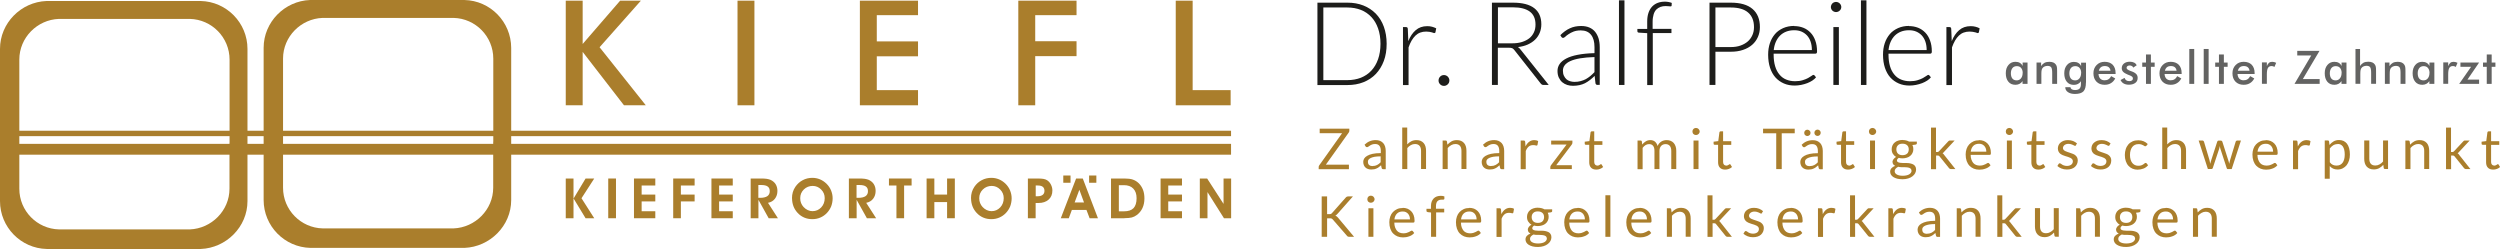 <?xml version="1.0" encoding="UTF-8"?><svg id="Ebene_1" xmlns="http://www.w3.org/2000/svg" viewBox="0 0 300.13 29.89"><path d="m165.73,5.25c0-.69-.1-1.3-.29-1.84-.19-.54-.46-1-.81-1.37s-.76-.66-1.25-.85-1.03-.29-1.63-.29h-2.88v8.72h2.88c.6,0,1.14-.1,1.63-.29.49-.2.91-.48,1.25-.85.35-.37.62-.83.81-1.37.19-.54.29-1.16.29-1.85m.74,0c0,.76-.11,1.45-.34,2.06s-.55,1.13-.96,1.56c-.41.43-.91.76-1.49.99s-1.22.34-1.92.34h-3.6V.32h3.6c.7,0,1.34.11,1.92.34s1.07.56,1.49.98c.41.43.74.95.96,1.56s.34,1.29.34,2.05" fill="#1d1d1b" stroke-width="0"/><path d="m168.43,10.2V3.25h.35c.08,0,.14.02.17.05s.05.09.06.17l.06,1.47c.22-.56.52-1,.89-1.32.37-.32.83-.48,1.38-.48.21,0,.4.02.58.07s.34.11.5.19l-.09.46c-.01.07-.06.11-.14.11-.03,0-.07,0-.12-.03-.05-.02-.12-.04-.19-.06-.08-.02-.17-.04-.28-.06s-.24-.03-.38-.03c-.53,0-.96.16-1.3.49s-.61.8-.82,1.41v4.52h-.66Z" fill="#1d1d1b" stroke-width="0"/><path d="m172.7,9.66c0-.09.02-.17.05-.25s.08-.15.14-.21c.06-.06.13-.11.2-.14.08-.03.16-.05.26-.05s.17.02.25.05c.08.04.15.08.21.14.06.06.1.13.14.21s.05.16.05.25c0,.09-.02.18-.05.26-.04.08-.08.14-.14.2-.06.06-.13.1-.21.14s-.16.05-.25.05c-.18,0-.33-.06-.46-.19s-.19-.28-.19-.46" fill="#1d1d1b" stroke-width="0"/><path d="m179.82,5.2h1.72c.44,0,.83-.05,1.18-.16.35-.11.64-.26.88-.45s.42-.43.55-.71c.13-.27.19-.58.19-.93,0-.7-.23-1.22-.69-1.56-.46-.34-1.13-.51-2.01-.51h-1.81v4.32Zm0,.53v4.47h-.71V.32h2.52c1.14,0,1.99.22,2.56.66s.85,1.09.85,1.94c0,.38-.07.72-.2,1.03-.13.31-.32.59-.56.82s-.54.43-.88.58c-.34.15-.73.25-1.17.3.11.07.21.16.3.28l3.4,4.27h-.62c-.07,0-.14-.01-.19-.04s-.11-.07-.16-.14l-3.16-4.01c-.08-.1-.16-.18-.25-.22-.09-.04-.23-.06-.42-.06h-1.29Z" fill="#1d1d1b" stroke-width="0"/><path d="m189.01,9.83c.27,0,.52-.03.74-.09.23-.06.44-.14.63-.24.19-.11.37-.23.54-.37.17-.14.33-.3.5-.47v-1.81c-.66.02-1.23.07-1.71.15-.48.08-.87.19-1.18.33s-.54.31-.68.5c-.15.19-.22.41-.22.66,0,.23.04.43.12.6.08.17.18.31.3.42s.27.19.44.24c.17.05.34.08.52.08m2.79.37c-.14,0-.23-.07-.26-.2l-.1-.89c-.19.19-.38.35-.57.5-.19.15-.39.27-.59.38-.2.1-.43.18-.66.23-.24.05-.5.08-.78.08-.24,0-.47-.03-.69-.1-.22-.07-.42-.18-.59-.32-.17-.14-.31-.33-.42-.56-.11-.23-.16-.5-.16-.81,0-.29.08-.57.25-.82.17-.25.43-.47.79-.66.36-.19.81-.34,1.38-.45.56-.11,1.23-.18,2.02-.2v-.73c0-.64-.14-1.14-.42-1.48-.28-.35-.69-.52-1.23-.52-.34,0-.62.05-.86.14-.24.09-.43.2-.6.31s-.3.21-.4.31c-.1.09-.19.14-.26.14-.09,0-.16-.04-.21-.13l-.12-.2c.36-.36.74-.64,1.14-.82.4-.19.85-.28,1.36-.28.37,0,.7.06.98.18.28.12.51.29.69.51.18.22.32.49.42.8.09.31.14.66.14,1.05v4.53h-.27Z" fill="#1d1d1b" stroke-width="0"/><rect x="194.36" y=".04" width=".66" height="10.16" fill="#1d1d1b" stroke-width="0"/><path d="m197.75,10.2V3.98l-.98-.06c-.13,0-.2-.07-.2-.18v-.27h1.18v-.88c0-.4.05-.74.15-1.04.1-.3.25-.55.43-.75.19-.2.41-.35.67-.45.26-.1.55-.15.87-.15.14,0,.29.01.44.04.15.03.28.06.39.11l-.02.32c0,.07-.05.1-.13.1-.06,0-.13,0-.23-.02-.09-.01-.21-.02-.35-.02-.23,0-.44.03-.63.1s-.36.18-.5.32c-.14.15-.25.34-.32.58s-.12.53-.12.88v.86h2.26v.5h-2.24v6.24h-.66Z" fill="#1d1d1b" stroke-width="0"/><path d="m205.94,5.65h1.84c.44,0,.83-.06,1.17-.18.34-.12.64-.29.88-.5.24-.21.42-.47.55-.76.13-.29.19-.61.19-.95,0-.76-.23-1.34-.7-1.75-.47-.41-1.17-.61-2.09-.61h-1.84v4.76Zm0,.57v3.98h-.71V.32h2.55c1.16,0,2.03.25,2.62.76s.88,1.23.88,2.17c0,.43-.08.83-.24,1.19-.16.36-.39.68-.69.94-.3.26-.67.47-1.1.61-.43.15-.92.22-1.47.22h-1.84Z" fill="#1d1d1b" stroke-width="0"/><path d="m215.39,3.63c-.36,0-.68.06-.96.17-.28.11-.53.27-.74.48-.21.21-.37.46-.5.75-.13.29-.21.62-.25.98h4.58c0-.37-.05-.71-.15-1-.1-.3-.25-.55-.43-.75-.19-.2-.41-.36-.67-.47-.26-.11-.55-.16-.86-.16m-.01-.5c.39,0,.75.07,1.09.2.33.13.62.33.87.59s.44.58.57.95c.14.38.21.81.21,1.3,0,.1-.01.17-.05.21s-.08.06-.14.06h-5.02v.13c0,.52.06.98.18,1.38.12.4.29.73.52,1,.22.27.49.47.81.6s.67.2,1.06.2c.35,0,.65-.04.91-.12.26-.08.47-.16.65-.26.17-.1.31-.18.42-.26.1-.08.18-.12.22-.12.06,0,.11.02.14.07l.18.22c-.11.14-.26.27-.44.39-.18.12-.39.22-.61.31s-.47.15-.73.21c-.26.05-.52.08-.78.08-.48,0-.91-.08-1.3-.25-.39-.17-.73-.41-1.01-.72s-.5-.71-.65-1.16c-.15-.46-.23-.98-.23-1.58,0-.5.07-.96.21-1.38.14-.42.35-.78.61-1.09s.6-.54.99-.72c.39-.17.83-.26,1.32-.26" fill="#1d1d1b" stroke-width="0"/><path d="m220.76,10.2h-.66V3.25h.66v6.95Zm.29-9.35c0,.08-.02.16-.05.23-.03.07-.08.14-.14.19-.06.06-.12.1-.2.13s-.15.05-.24.05-.16-.02-.24-.05-.14-.08-.2-.13c-.06-.06-.1-.12-.13-.19-.03-.07-.05-.15-.05-.23s.02-.16.05-.24c.03-.08.08-.14.13-.2s.12-.1.2-.13.15-.05.24-.05.16.02.24.05.14.08.2.13.1.12.14.2c.04.08.05.16.05.24" fill="#1d1d1b" stroke-width="0"/><rect x="223.41" y=".04" width=".66" height="10.16" fill="#1d1d1b" stroke-width="0"/><path d="m229.17,3.63c-.36,0-.68.06-.96.17-.28.11-.53.27-.74.48s-.37.46-.5.75c-.13.29-.21.62-.25.98h4.58c0-.37-.05-.71-.15-1-.1-.3-.25-.55-.43-.75-.19-.2-.41-.36-.67-.47-.26-.11-.55-.16-.86-.16m-.01-.5c.39,0,.75.07,1.09.2.33.13.62.33.87.59s.44.58.57.95c.14.38.21.81.21,1.3,0,.1-.01.17-.05.21s-.08.06-.14.06h-5.01v.13c0,.52.06.98.18,1.38.12.4.29.73.52,1,.22.27.49.47.81.6s.67.2,1.06.2c.35,0,.65-.04.91-.12.26-.08.47-.16.65-.26.17-.1.31-.18.42-.26.1-.08.18-.12.22-.12.06,0,.11.02.14.07l.18.22c-.11.14-.26.27-.44.39-.18.12-.39.22-.61.31s-.47.15-.73.21c-.26.05-.52.08-.78.08-.48,0-.91-.08-1.3-.25-.39-.17-.73-.41-1.01-.72s-.5-.71-.65-1.16c-.15-.46-.23-.98-.23-1.58,0-.5.07-.96.21-1.38.14-.42.35-.78.61-1.09s.6-.54.99-.72c.39-.17.83-.26,1.32-.26" fill="#1d1d1b" stroke-width="0"/><path d="m233.67,10.2V3.25h.35c.08,0,.14.02.17.05s.05.09.06.17l.06,1.47c.22-.56.52-1,.89-1.32.37-.32.83-.48,1.38-.48.21,0,.4.02.58.07.18.04.34.11.5.19l-.09.46c-.01.07-.06.11-.14.11-.03,0-.07,0-.12-.03s-.12-.04-.19-.06-.17-.04-.28-.06-.24-.03-.38-.03c-.53,0-.96.16-1.3.49s-.61.8-.82,1.41v4.52h-.66Z" fill="#1d1d1b" stroke-width="0"/><path d="m161.99,15.45v.24c0,.08-.02.15-.07.22l-2.75,3.86h2.77v.54h-3.63v-.26c0-.07.02-.13.06-.19l2.75-3.87h-2.69v-.54h3.55Z" fill="#aa7e2c" stroke-width="0"/><path d="m164.78,19.93c.11,0,.2-.01.29-.03.09-.02.17-.05.25-.09.08-.04.15-.09.22-.14.07-.06.14-.12.21-.19v-.71c-.28,0-.51.02-.71.05-.19.04-.35.08-.47.14-.12.06-.21.12-.27.2s-.08.16-.08.26.02.17.04.24c.03.07.07.12.12.16.05.04.11.07.18.09.07.02.14.03.22.03m1.57.37h-.27c-.06,0-.11,0-.14-.03s-.06-.06-.07-.12l-.07-.32c-.09.08-.18.15-.26.22-.09.07-.18.12-.27.16-.1.05-.2.08-.3.1-.11.02-.23.03-.36.03s-.26-.02-.37-.06c-.12-.04-.22-.09-.3-.17-.09-.07-.15-.17-.2-.28s-.08-.25-.08-.41c0-.14.04-.27.11-.39.08-.13.2-.24.36-.33.17-.1.38-.18.65-.24.27-.06.6-.09.99-.09v-.27c0-.27-.06-.47-.17-.61s-.28-.21-.51-.21c-.15,0-.27.02-.37.06s-.19.08-.26.13-.14.09-.19.13c-.05.04-.11.06-.16.06-.04,0-.08-.01-.11-.03-.03-.02-.05-.05-.07-.08l-.11-.19c.19-.18.39-.32.61-.41.22-.09.46-.14.73-.14.19,0,.36.03.51.09.15.06.27.15.38.26.1.11.18.25.23.41.05.16.08.34.08.53v2.19Z" fill="#aa7e2c" stroke-width="0"/><path d="m168.34,20.3v-4.99h.6v2.02c.15-.16.31-.28.49-.37.18-.09.38-.14.62-.14.19,0,.35.03.5.09.14.06.26.15.36.26.1.11.17.25.22.41s.07.34.07.53v2.18h-.6v-2.18c0-.26-.06-.46-.18-.6-.12-.14-.3-.22-.54-.22-.18,0-.34.04-.5.13-.16.09-.3.2-.43.35v2.53h-.6Z" fill="#aa7e2c" stroke-width="0"/><path d="m173.19,20.3v-3.43h.36c.09,0,.14.04.16.13l.05.37c.15-.16.32-.3.5-.4.18-.1.4-.15.64-.15.19,0,.35.03.5.09.14.06.26.15.36.26s.17.25.22.41c.05.16.07.34.07.53v2.18h-.6v-2.18c0-.26-.06-.46-.18-.6-.12-.14-.3-.22-.54-.22-.18,0-.34.04-.5.13-.16.09-.3.2-.43.35v2.53h-.6Z" fill="#aa7e2c" stroke-width="0"/><path d="m179,19.93c.11,0,.2-.01.29-.03.09-.02.17-.05.25-.09.08-.04.15-.09.22-.14.07-.06.14-.12.21-.19v-.71c-.28,0-.51.02-.71.05-.19.04-.35.08-.47.14-.12.06-.21.12-.27.2-.06.08-.08.16-.08.26s.02.17.04.24c.03.07.07.12.12.16.05.04.11.07.18.09.07.02.14.03.22.03m1.57.37h-.27c-.06,0-.11,0-.14-.03s-.06-.06-.07-.12l-.07-.32c-.09.08-.18.15-.26.22-.09.07-.18.12-.27.16-.1.05-.2.08-.3.1-.11.02-.23.03-.36.03s-.26-.02-.37-.06c-.12-.04-.22-.09-.3-.17-.09-.07-.15-.17-.2-.28s-.08-.25-.08-.41c0-.14.04-.27.11-.39.08-.13.2-.24.36-.33.17-.1.38-.18.65-.24.27-.06.6-.09.99-.09v-.27c0-.27-.06-.47-.17-.61s-.28-.21-.51-.21c-.15,0-.27.02-.37.06s-.19.08-.26.13-.14.09-.19.13c-.05.04-.11.06-.16.06-.04,0-.08-.01-.11-.03-.03-.02-.05-.05-.07-.08l-.11-.19c.19-.18.39-.32.61-.41.22-.09.46-.14.73-.14.19,0,.36.03.51.09.15.06.27.15.38.26.1.11.18.25.23.41.05.16.08.34.08.53v2.19Z" fill="#aa7e2c" stroke-width="0"/><path d="m182.56,20.3v-3.43h.35c.07,0,.11.01.14.04s.04.07.05.13l.04.54c.12-.24.26-.43.44-.56.17-.13.38-.2.61-.2.09,0,.18.01.26.03.08.02.15.05.21.09l-.08.45c-.02.06-.05.09-.11.09-.03,0-.08-.01-.15-.03-.07-.02-.16-.03-.27-.03-.21,0-.39.06-.53.18-.14.12-.26.3-.35.53v2.18h-.6Z" fill="#aa7e2c" stroke-width="0"/><path d="m188.77,17.13s0,.08-.02.12c-.02.04-.04.08-.06.11l-1.86,2.47h1.87v.47h-2.58v-.25s0-.06.02-.1c.01-.04.04-.08.06-.11l1.87-2.49h-1.85v-.47h2.55v.26Z" fill="#aa7e2c" stroke-width="0"/><path d="m191.63,20.36c-.27,0-.48-.08-.62-.23-.15-.15-.22-.37-.22-.65v-2.1h-.41s-.07-.01-.09-.03c-.03-.02-.04-.06-.04-.1v-.24l.56-.07.14-1.06s.02-.06.05-.08c.02-.02.06-.03.09-.03h.3v1.18h.98v.44h-.98v2.06c0,.14.04.25.11.32s.16.11.27.11c.06,0,.12,0,.16-.03.05-.02.09-.04.12-.06.03-.02.06-.04.09-.06s.04-.03.06-.03c.03,0,.06.02.08.06l.18.29c-.1.1-.23.17-.38.23-.15.06-.3.08-.45.08" fill="#aa7e2c" stroke-width="0"/><path d="m196.59,20.3v-3.43h.36c.09,0,.14.04.16.13l.04.35c.13-.16.27-.28.43-.38.16-.1.34-.15.55-.15.23,0,.42.07.56.19.14.13.25.3.31.52.05-.12.11-.23.19-.32s.17-.16.26-.22c.1-.06.2-.1.31-.13s.22-.04.33-.04c.18,0,.34.03.48.09.14.06.26.14.36.25.1.11.17.25.23.41s.08.35.08.55v2.18h-.6v-2.18c0-.27-.06-.47-.18-.61-.12-.14-.29-.21-.51-.21-.1,0-.19.02-.28.05-.09.03-.17.09-.23.15s-.12.15-.16.26c-.04.1-.06.22-.06.36v2.18h-.6v-2.18c0-.28-.05-.48-.17-.62-.11-.14-.27-.2-.48-.2-.15,0-.29.04-.42.12s-.24.19-.35.33v2.56h-.6Z" fill="#aa7e2c" stroke-width="0"/><path d="m203.91,20.3h-.6v-3.43h.6v3.43Zm.14-4.51c0,.06-.01.11-.04.16-.02.05-.06.1-.1.14-.04.04-.09.07-.14.09-.05.02-.11.03-.17.03s-.11-.01-.16-.03c-.05-.02-.1-.05-.14-.09s-.07-.08-.09-.14c-.02-.05-.03-.11-.03-.16s.01-.11.03-.17c.02-.05.05-.1.09-.14.04-.04.09-.07.14-.09.05-.02.11-.03.16-.03s.11.01.17.03c.05.02.1.05.14.09.04.04.07.09.1.14.02.05.04.11.04.17" fill="#aa7e2c" stroke-width="0"/><path d="m207.1,20.36c-.27,0-.48-.08-.62-.23-.15-.15-.22-.37-.22-.65v-2.1h-.41s-.07-.01-.09-.03c-.03-.02-.04-.06-.04-.1v-.24l.56-.07.14-1.06s.02-.06.05-.08c.02-.02.06-.03.09-.03h.3v1.18h.98v.44h-.98v2.06c0,.14.04.25.11.32s.16.11.27.11c.06,0,.12,0,.16-.03.05-.02.09-.04.12-.06.03-.02.06-.04.09-.06s.04-.03.06-.03c.03,0,.06.02.08.06l.18.29c-.1.1-.23.17-.38.23-.15.06-.3.08-.45.08" fill="#aa7e2c" stroke-width="0"/><polygon points="215.46 15.45 215.46 16 213.9 16 213.9 20.3 213.24 20.3 213.24 16 211.66 16 211.66 15.45 215.46 15.45" fill="#aa7e2c" stroke-width="0"/><path d="m218.58,15.94c0,.05-.01.1-.03.15-.02.05-.05.09-.08.12-.04.03-.08.06-.12.08-.05.02-.1.03-.15.03s-.1-.01-.15-.03c-.05-.02-.09-.05-.12-.08-.03-.03-.06-.07-.08-.12-.02-.05-.03-.09-.03-.15s.01-.1.03-.15c.02-.05.05-.09.08-.12s.07-.06.12-.08c.05-.02.1-.03.15-.03s.1.01.15.03c.05.02.09.05.12.08s.06.08.08.12c.02.05.03.1.03.15m-1.32,4c.11,0,.2-.01.29-.03.09-.02.17-.05.25-.09.08-.04.15-.09.22-.14.07-.06.14-.12.21-.19v-.71c-.28,0-.51.02-.71.05-.19.04-.35.08-.48.14-.12.06-.21.12-.27.2-.06.08-.08.16-.08.26s.02.17.04.24c.03.07.07.12.12.16.05.04.11.07.18.09.07.02.14.03.22.03m.11-4c0,.05-.01.1-.03.15-.02.05-.05.09-.09.12-.04.03-.08.06-.12.08-.05.02-.1.03-.15.03s-.1-.01-.14-.03c-.05-.02-.09-.05-.12-.08-.04-.03-.06-.07-.08-.12-.02-.05-.03-.09-.03-.15s.01-.1.03-.15c.02-.05.05-.09.08-.12s.08-.06.12-.08c.05-.02.09-.03.14-.03s.1.01.15.03c.05.02.09.05.12.08s.06.08.09.12c.02.05.03.1.03.15m1.46,4.37h-.27c-.06,0-.11,0-.14-.03s-.06-.06-.07-.12l-.07-.32c-.09.08-.18.15-.26.22-.09.07-.18.12-.27.16-.1.05-.2.08-.3.1-.11.02-.23.03-.36.03s-.26-.02-.37-.06c-.12-.04-.22-.09-.3-.17-.09-.07-.15-.17-.2-.28s-.08-.25-.08-.41c0-.14.04-.27.11-.39.08-.13.2-.24.36-.33.17-.1.38-.18.65-.24.27-.06.6-.09.99-.09v-.27c0-.27-.06-.47-.17-.61s-.28-.21-.51-.21c-.15,0-.27.02-.37.06s-.19.08-.26.13-.14.09-.19.13-.11.06-.16.06c-.04,0-.08-.01-.11-.03-.03-.02-.05-.05-.07-.08l-.11-.19c.19-.18.39-.32.61-.41.22-.09.46-.14.73-.14.19,0,.36.03.51.09.15.06.27.15.38.26.1.11.18.25.23.41.05.16.08.34.08.53v2.19Z" fill="#aa7e2c" stroke-width="0"/><path d="m221.86,20.36c-.27,0-.48-.08-.62-.23-.15-.15-.22-.37-.22-.65v-2.1h-.41s-.07-.01-.09-.03c-.03-.02-.04-.06-.04-.1v-.24l.56-.07.14-1.06s.02-.06.05-.08c.02-.02.06-.03.09-.03h.3v1.18h.98v.44h-.98v2.06c0,.14.04.25.11.32s.16.11.27.11c.06,0,.12,0,.16-.03.05-.02.09-.04.12-.06.03-.02.06-.04.09-.06s.04-.03.06-.03c.03,0,.06.02.08.06l.18.29c-.1.1-.23.17-.38.23-.15.06-.3.08-.45.08" fill="#aa7e2c" stroke-width="0"/><path d="m225.1,20.3h-.6v-3.43h.6v3.43Zm.14-4.51c0,.06-.01.11-.04.16-.02.05-.06.1-.1.14s-.09.07-.14.09c-.05.02-.11.03-.17.03s-.11-.01-.16-.03c-.05-.02-.1-.05-.14-.09s-.07-.08-.09-.14c-.02-.05-.03-.11-.03-.16s.01-.11.03-.17c.02-.05.05-.1.09-.14.04-.04.09-.07.14-.09.05-.02.11-.03.16-.03s.11.01.17.03c.05.02.1.05.14.09.04.04.07.09.1.14.02.05.04.11.04.17" fill="#aa7e2c" stroke-width="0"/><path d="m228.4,18.63c.12,0,.23-.02.32-.05.09-.03.17-.08.24-.14s.11-.13.14-.22c.03-.08.05-.18.05-.28,0-.21-.06-.38-.19-.5-.13-.12-.31-.19-.56-.19s-.43.06-.55.19c-.13.12-.19.29-.19.5,0,.1.02.19.05.28.03.08.08.16.14.22s.14.11.23.14.2.05.32.05m1.07,1.85c0-.09-.02-.16-.07-.21-.05-.05-.11-.09-.19-.12s-.18-.05-.28-.06c-.11-.01-.22-.02-.33-.02h-.36c-.12,0-.24-.02-.35-.05-.13.06-.23.14-.31.22-.08.09-.12.19-.12.31,0,.08.02.15.06.22.04.07.1.12.18.17.08.05.18.09.31.12s.27.04.44.04.31-.02.44-.05.24-.07.33-.13.16-.12.2-.2c.05-.08.07-.16.07-.25m-1.07-3.66c.15,0,.29.02.42.05.13.03.25.08.35.14h.93v.22c0,.07-.05.12-.14.14l-.39.05c.08.15.11.31.11.49,0,.17-.03.32-.1.46-.06.14-.15.25-.27.35-.11.1-.25.17-.41.22-.16.05-.33.08-.52.08-.16,0-.31-.02-.45-.06-.07.05-.13.1-.16.15-.04.05-.06.11-.06.16,0,.08.03.15.1.19.07.04.15.07.26.09.11.02.23.03.37.03h.42c.14,0,.28.01.42.04s.26.07.37.12.2.14.26.24c.07.1.1.23.1.39,0,.15-.04.29-.11.43-.07.14-.18.26-.32.37-.14.11-.31.2-.51.26s-.42.1-.67.1-.47-.03-.66-.07c-.19-.05-.34-.12-.47-.2-.12-.08-.22-.18-.28-.29-.06-.11-.09-.22-.09-.34,0-.17.05-.31.16-.43.11-.12.25-.21.44-.28-.1-.05-.17-.11-.23-.18-.06-.08-.09-.18-.09-.3,0-.05,0-.1.03-.15s.05-.11.08-.16c.04-.05.08-.1.14-.15.05-.05.12-.09.19-.13-.17-.09-.3-.22-.4-.38-.1-.16-.14-.34-.14-.55,0-.17.03-.32.1-.46.06-.14.15-.25.27-.35.11-.1.25-.17.41-.22s.33-.08.52-.08" fill="#aa7e2c" stroke-width="0"/><path d="m232.42,15.31v2.94h.16s.08,0,.11-.02.06-.04.1-.08l1.08-1.16s.07-.07.1-.09c.03-.02.08-.03.14-.03h.55l-1.26,1.35s-.06.07-.09.1c-.03.03-.06.06-.1.08.04.03.08.06.11.09.03.04.06.08.09.12l1.34,1.69h-.54s-.09-.01-.13-.03-.07-.05-.1-.09l-1.13-1.4s-.07-.08-.1-.09c-.03-.01-.09-.02-.15-.02h-.17v1.64h-.61v-4.99h.61Z" fill="#aa7e2c" stroke-width="0"/><path d="m237.59,17.26c-.29,0-.52.08-.69.25-.17.17-.27.4-.31.7h1.87c0-.14-.02-.27-.06-.38s-.1-.22-.17-.3-.17-.15-.27-.2-.23-.07-.37-.07m-.01-.44c.21,0,.4.04.57.1.17.07.32.17.45.3.13.13.23.29.3.48.07.19.11.41.11.65,0,.09-.01.16-.03.19-.02.03-.06.05-.12.05h-2.28c0,.22.03.41.09.57s.13.29.22.4c.09.11.21.19.34.24.13.05.28.08.44.08.15,0,.28-.02.39-.05.11-.04.2-.07.28-.11.08-.04.15-.08.2-.11.05-.04.1-.05.14-.05.05,0,.09.02.12.06l.17.22c-.07.09-.16.17-.27.24-.1.07-.21.12-.33.16-.12.04-.24.08-.37.1s-.25.03-.38.03c-.24,0-.46-.04-.66-.12-.2-.08-.37-.2-.52-.35-.15-.16-.26-.35-.34-.57-.08-.23-.12-.49-.12-.79,0-.24.04-.46.11-.67s.18-.39.32-.54c.14-.15.31-.27.51-.36.2-.09.42-.13.67-.13" fill="#aa7e2c" stroke-width="0"/><path d="m241.53,20.3h-.6v-3.43h.6v3.43Zm.14-4.51c0,.06-.01.11-.04.16-.02.05-.06.1-.1.14s-.09.07-.14.09c-.05.02-.11.03-.17.03s-.11-.01-.16-.03c-.05-.02-.1-.05-.14-.09s-.07-.08-.09-.14c-.02-.05-.03-.11-.03-.16s.01-.11.03-.17c.02-.05.05-.1.09-.14.04-.04.09-.07.14-.09.05-.02.11-.03.16-.03s.11.01.17.03c.05.02.1.05.14.09.04.04.07.09.1.14.02.05.04.11.04.17" fill="#aa7e2c" stroke-width="0"/><path d="m244.71,20.36c-.27,0-.48-.08-.62-.23-.15-.15-.22-.37-.22-.65v-2.1h-.41s-.07-.01-.09-.03c-.03-.02-.04-.06-.04-.1v-.24l.56-.07.14-1.06s.02-.06.05-.08c.02-.02.06-.03.09-.03h.3v1.18h.98v.44h-.98v2.06c0,.14.04.25.11.32s.16.11.27.11c.06,0,.12,0,.16-.03.05-.02.09-.04.12-.06.03-.02.06-.04.09-.06s.04-.03.06-.03c.03,0,.06.02.08.06l.18.29c-.1.1-.23.17-.38.23-.15.06-.3.08-.45.08" fill="#aa7e2c" stroke-width="0"/><path d="m249.25,17.44s-.07.07-.13.07c-.03,0-.07-.01-.12-.04-.04-.03-.1-.05-.16-.08-.06-.03-.14-.06-.22-.08s-.19-.04-.3-.04c-.1,0-.19.01-.27.04s-.15.06-.21.11c-.06.05-.1.1-.13.16-.03.06-.05.13-.05.19,0,.09.03.16.08.22.05.06.12.11.2.15.08.04.18.08.28.11.11.03.22.07.33.11s.22.08.33.12c.11.04.2.1.28.17.08.07.15.15.2.25.05.1.08.22.08.35,0,.16-.03.3-.09.44-.06.13-.14.25-.25.35-.11.1-.25.18-.41.23-.16.06-.35.08-.56.08-.24,0-.46-.04-.65-.12-.19-.08-.36-.18-.49-.3l.14-.23s.04-.05.06-.07.06-.02.1-.02.08.02.13.05c.05.03.1.07.16.11.06.04.14.07.23.1.09.03.21.05.34.05.12,0,.22-.02.31-.05.09-.03.16-.07.22-.12s.1-.11.13-.18c.03-.07.04-.14.04-.22,0-.09-.03-.17-.08-.23-.05-.06-.12-.12-.2-.16-.08-.04-.18-.08-.29-.12s-.22-.07-.33-.1c-.11-.04-.22-.08-.33-.12-.11-.05-.2-.11-.29-.17-.08-.07-.15-.16-.2-.26-.05-.1-.08-.23-.08-.37,0-.13.03-.26.08-.38.05-.12.13-.23.24-.32.1-.09.23-.16.38-.22s.32-.08.52-.08c.23,0,.43.04.61.11.18.07.33.17.47.29l-.14.22Z" fill="#aa7e2c" stroke-width="0"/><path d="m253.27,17.44s-.07.07-.13.07c-.03,0-.07-.01-.12-.04s-.1-.05-.16-.08c-.06-.03-.14-.06-.22-.08s-.19-.04-.3-.04c-.1,0-.19.01-.27.04s-.15.06-.21.11c-.06.05-.1.1-.13.16-.03.06-.05.13-.05.19,0,.09.03.16.08.22.05.06.12.11.2.15.08.04.18.08.28.11.11.03.22.07.33.11s.22.08.33.12c.11.04.2.1.28.17.08.07.15.15.2.25.05.1.08.22.08.35,0,.16-.03.3-.08.44-.06.13-.14.25-.25.35-.11.1-.25.18-.41.23-.16.06-.35.08-.56.08-.24,0-.46-.04-.65-.12-.19-.08-.36-.18-.49-.3l.14-.23s.04-.05.06-.07.06-.02.1-.02.08.02.13.05c.05.03.1.07.16.11.06.04.14.07.23.1.09.03.21.05.34.05.12,0,.22-.02.31-.05.09-.03.16-.07.22-.12s.1-.11.13-.18c.03-.07.04-.14.04-.22,0-.09-.03-.17-.08-.23-.05-.06-.12-.12-.2-.16-.08-.04-.18-.08-.29-.12s-.22-.07-.33-.1c-.11-.04-.22-.08-.33-.12-.11-.05-.2-.11-.29-.17-.08-.07-.15-.16-.2-.26-.05-.1-.08-.23-.08-.37,0-.13.03-.26.08-.38.05-.12.13-.23.24-.32.1-.09.23-.16.38-.22.15-.05.32-.08.52-.08.23,0,.43.04.61.11.18.07.33.17.47.29l-.14.22Z" fill="#aa7e2c" stroke-width="0"/><path d="m257.67,17.48s-.04.04-.05.06c-.02.01-.04.02-.08.02s-.07-.01-.11-.04c-.04-.03-.09-.06-.15-.09s-.14-.07-.22-.09c-.09-.03-.19-.04-.32-.04-.17,0-.32.03-.44.09-.13.06-.24.15-.32.26-.09.11-.15.25-.2.41s-.07.34-.07.54.02.39.07.55c.05.16.11.3.2.41.09.11.19.19.31.25.12.06.26.09.42.09s.27-.02.36-.05c.09-.04.17-.07.24-.12.06-.04.12-.08.16-.12.04-.04.08-.05.12-.05.05,0,.09.02.12.06l.17.22c-.15.18-.34.32-.56.4s-.46.13-.71.13c-.21,0-.41-.04-.6-.12-.18-.08-.34-.19-.48-.34-.14-.15-.24-.33-.32-.55-.08-.22-.12-.47-.12-.75,0-.26.04-.49.11-.71.07-.22.18-.4.31-.56.14-.16.31-.28.51-.37.2-.09.43-.13.69-.13.24,0,.45.04.64.12.19.08.35.19.49.33l-.16.22Z" fill="#aa7e2c" stroke-width="0"/><path d="m259.58,20.3v-4.99h.6v2.02c.15-.16.31-.28.49-.37.18-.09.38-.14.62-.14.19,0,.35.03.5.09.14.06.26.15.36.26.1.11.17.25.22.41.05.16.07.34.07.53v2.18h-.6v-2.18c0-.26-.06-.46-.18-.6-.12-.14-.3-.22-.54-.22-.18,0-.34.04-.5.13-.16.09-.3.2-.43.35v2.53h-.6Z" fill="#aa7e2c" stroke-width="0"/><path d="m263.93,16.87h.47c.05,0,.09.01.12.04.03.03.05.05.07.09l.66,2.21c.02.08.04.16.05.23.02.08.03.15.04.23.02-.08.04-.15.06-.23.02-.08.05-.15.07-.23l.72-2.22s.03-.06.06-.08c.03-.02.06-.03.11-.03h.26s.08.01.11.03c.03.02.05.05.06.08l.71,2.22c.03.08.05.16.07.23.02.08.04.15.06.23.01-.07.03-.15.04-.23s.04-.16.06-.23l.67-2.21s.03-.07.07-.09c.03-.02.07-.04.11-.04h.45l-1.11,3.43h-.48c-.06,0-.1-.04-.12-.12l-.76-2.33c-.02-.05-.03-.11-.04-.16s-.02-.11-.03-.16c-.01.05-.02.11-.03.16-.01.05-.03.11-.04.16l-.77,2.32c-.03.08-.07.12-.14.12h-.45l-1.11-3.43Z" fill="#aa7e2c" stroke-width="0"/><path d="m272.02,17.26c-.29,0-.52.08-.69.25-.17.17-.27.4-.31.7h1.87c0-.14-.02-.27-.06-.38s-.1-.22-.17-.3-.17-.15-.27-.2-.23-.07-.37-.07m-.01-.44c.21,0,.4.04.57.1.17.07.32.17.45.3.13.13.23.29.3.48.07.19.11.41.11.65,0,.09-.01.16-.03.19-.02.03-.06.05-.12.05h-2.28c0,.22.03.41.09.57s.13.29.22.4c.09.11.21.19.34.24.13.05.28.08.44.08.15,0,.28-.02.39-.05.11-.04.2-.07.28-.11.08-.04.15-.08.2-.11.05-.04.1-.05.14-.05.05,0,.09.02.12.06l.17.22c-.07.09-.16.17-.27.24-.1.07-.21.12-.33.16-.12.04-.24.08-.37.1-.13.02-.25.03-.38.03-.24,0-.46-.04-.66-.12s-.37-.2-.52-.35c-.15-.16-.26-.35-.34-.57-.08-.23-.12-.49-.12-.79,0-.24.04-.46.11-.67s.18-.39.32-.54c.14-.15.31-.27.51-.36.2-.09.42-.13.67-.13" fill="#aa7e2c" stroke-width="0"/><path d="m275.28,20.3v-3.43h.35c.07,0,.11.01.14.04s.04.07.05.13l.04.54c.12-.24.26-.43.44-.56.17-.13.38-.2.61-.2.09,0,.18.01.26.03.08.02.15.05.21.09l-.08.45c-.02.06-.05.09-.11.09-.03,0-.08-.01-.15-.03-.07-.02-.16-.03-.27-.03-.21,0-.39.06-.53.18-.14.12-.26.3-.35.53v2.18h-.6Z" fill="#aa7e2c" stroke-width="0"/><path d="m280.63,17.3c-.2,0-.37.05-.52.14-.15.09-.28.22-.41.38v1.66c.11.15.23.25.36.31.13.06.28.09.44.09.32,0,.56-.11.73-.34.17-.23.26-.55.26-.98,0-.22-.02-.42-.06-.58-.04-.16-.1-.29-.17-.4-.08-.1-.17-.18-.27-.23s-.23-.07-.37-.07m-1.53,4.17v-4.59h.36c.09,0,.14.04.16.13l.05.41c.15-.18.31-.32.5-.43s.41-.16.65-.16c.2,0,.37.04.54.11.16.08.3.19.41.33.11.15.2.33.26.55.06.22.09.47.09.75,0,.25-.03.49-.1.71-.07.22-.17.41-.29.57-.13.16-.28.28-.47.38-.18.09-.39.14-.62.14-.21,0-.39-.04-.54-.11-.15-.07-.28-.17-.4-.3v1.52h-.6Z" fill="#aa7e2c" stroke-width="0"/><path d="m284.44,16.87v2.19c0,.26.06.46.18.6.12.14.3.21.54.21.18,0,.34-.04.5-.13.16-.08.3-.2.43-.35v-2.53h.6v3.43h-.36c-.09,0-.14-.04-.16-.13l-.05-.37c-.15.17-.32.3-.5.4-.19.1-.4.15-.64.15-.19,0-.35-.03-.5-.09-.14-.06-.26-.15-.36-.26-.1-.11-.17-.25-.22-.41-.05-.16-.07-.34-.07-.53v-2.19h.6Z" fill="#aa7e2c" stroke-width="0"/><path d="m288.77,20.3v-3.43h.36c.09,0,.14.04.16.13l.05.37c.15-.16.31-.3.5-.4.18-.1.4-.15.64-.15.19,0,.35.03.5.09.14.06.26.15.36.26.1.11.17.25.22.41s.07.34.07.53v2.18h-.6v-2.18c0-.26-.06-.46-.18-.6-.12-.14-.3-.22-.54-.22-.18,0-.34.04-.5.13-.16.09-.3.2-.43.35v2.53h-.6Z" fill="#aa7e2c" stroke-width="0"/><path d="m294.25,15.31v2.94h.16s.08,0,.11-.02.06-.04.1-.08l1.08-1.16s.07-.07.1-.09c.03-.02.08-.03.14-.03h.55l-1.26,1.35s-.06.07-.09.1c-.03.03-.06.06-.1.08.04.03.08.06.11.09.03.04.06.08.09.12l1.34,1.69h-.54s-.09-.01-.13-.03-.07-.05-.1-.09l-1.13-1.4s-.07-.08-.1-.09c-.03-.01-.09-.02-.15-.02h-.17v1.64h-.61v-4.99h.61Z" fill="#aa7e2c" stroke-width="0"/><path d="m299.3,20.36c-.27,0-.48-.08-.62-.23-.15-.15-.22-.37-.22-.65v-2.1h-.41s-.07-.01-.09-.03c-.03-.02-.04-.06-.04-.1v-.24l.56-.07.14-1.06s.02-.06.05-.08c.02-.02.06-.03.09-.03h.3v1.18h.98v.44h-.98v2.06c0,.14.04.25.11.32s.16.11.27.11c.06,0,.12,0,.16-.03.05-.02.09-.04.12-.06.03-.02.06-.04.09-.06s.04-.03.06-.03c.03,0,.06.02.09.06l.18.29c-.1.1-.23.17-.38.23-.15.06-.3.08-.45.08" fill="#aa7e2c" stroke-width="0"/><path d="m159.33,25.71h.25c.09,0,.15-.01.2-.03.05-.02.1-.06.14-.11l1.62-1.83c.05-.06.1-.1.14-.12.05-.02.11-.04.18-.04h.56l-1.85,2.09c-.05.05-.09.1-.13.13-.04.04-.09.07-.13.09.06.02.12.05.17.09.05.04.1.09.15.15l1.93,2.3h-.57s-.08,0-.11-.01c-.03,0-.05-.02-.08-.03-.02-.01-.04-.03-.06-.04s-.04-.04-.05-.06l-1.68-1.93s-.05-.05-.07-.07c-.02-.02-.05-.04-.08-.05-.03-.01-.06-.02-.1-.03-.04,0-.08,0-.14,0h-.3v2.22h-.65v-4.85h.65v2.13Z" fill="#aa7e2c" stroke-width="0"/><path d="m164.88,28.43h-.6v-3.43h.6v3.43Zm.14-4.51c0,.06-.01.11-.04.16-.02.05-.06.1-.1.14-.04.04-.09.07-.14.09-.05.02-.11.03-.17.03s-.11-.01-.16-.03c-.05-.02-.1-.05-.14-.09s-.07-.08-.09-.14c-.02-.05-.03-.11-.03-.16s.01-.11.03-.17c.02-.05.05-.1.09-.14.04-.04.09-.07.14-.09.05-.02.11-.03.16-.03s.11.01.17.03c.05.02.1.05.14.09.04.04.07.09.1.14.02.05.04.11.04.17" fill="#aa7e2c" stroke-width="0"/><path d="m168.4,25.39c-.29,0-.52.08-.69.25-.17.17-.27.4-.31.7h1.87c0-.14-.02-.27-.06-.38s-.1-.22-.17-.3-.17-.15-.27-.2-.23-.07-.37-.07m-.01-.44c.21,0,.4.04.57.1.17.07.32.17.45.3.13.13.23.29.3.48.07.19.11.41.11.65,0,.09-.01.16-.03.19-.02.03-.06.05-.12.05h-2.28c0,.22.03.41.09.57s.13.29.22.4c.09.11.21.19.34.24.13.05.28.08.44.08.15,0,.28-.02.39-.05.11-.04.2-.07.28-.11.08-.04.15-.08.2-.11.05-.04.1-.05.14-.05.05,0,.09.02.12.06l.17.22c-.07.09-.16.17-.27.24-.1.07-.21.12-.33.16-.12.04-.24.08-.37.1s-.25.03-.38.03c-.24,0-.46-.04-.66-.12s-.37-.2-.52-.35c-.15-.15-.26-.35-.34-.57-.08-.23-.12-.49-.12-.79,0-.24.04-.46.11-.67s.18-.39.32-.54c.14-.15.31-.27.51-.36.2-.09.42-.13.67-.13" fill="#aa7e2c" stroke-width="0"/><path d="m171.8,28.43v-2.92l-.38-.04s-.09-.03-.12-.05-.05-.06-.05-.1v-.25h.54v-.33c0-.2.03-.37.08-.52.06-.15.14-.28.24-.39.1-.11.23-.18.37-.24.14-.05.31-.08.49-.08.15,0,.3.02.43.07v.3s-.04.07-.07.08c-.04,0-.09.01-.15.01h-.1c-.1,0-.2.01-.28.04-.08.03-.16.07-.22.13-.06.06-.11.14-.14.24-.03.1-.05.22-.05.37v.31h.99v.44h-.97v2.93h-.61Z" fill="#aa7e2c" stroke-width="0"/><path d="m176.4,25.39c-.29,0-.52.08-.69.25-.17.17-.27.4-.31.7h1.87c0-.14-.02-.27-.06-.38s-.1-.22-.17-.3-.17-.15-.27-.2-.23-.07-.37-.07m-.01-.44c.21,0,.4.04.57.1.17.07.32.17.45.3.13.13.23.29.3.48.07.19.11.41.11.65,0,.09-.01.16-.03.19-.02.03-.06.05-.12.05h-2.28c0,.22.03.41.09.57s.13.29.22.4c.09.11.21.19.34.24.13.05.28.08.44.08.15,0,.28-.02.39-.05.11-.04.2-.07.28-.11.08-.04.15-.08.2-.11.05-.04.1-.05.14-.05.05,0,.09.02.12.06l.17.22c-.07.09-.16.17-.27.24-.1.07-.21.12-.33.16-.12.04-.24.08-.37.1-.13.02-.25.03-.38.03-.24,0-.46-.04-.66-.12s-.37-.2-.52-.35c-.15-.15-.26-.35-.34-.57-.08-.23-.12-.49-.12-.79,0-.24.04-.46.11-.67s.18-.39.32-.54c.14-.15.31-.27.51-.36.2-.09.42-.13.67-.13" fill="#aa7e2c" stroke-width="0"/><path d="m179.66,28.43v-3.43h.35c.07,0,.11.01.14.04s.04.07.05.13l.04.54c.12-.24.26-.43.44-.56.17-.13.38-.2.61-.2.09,0,.18.01.26.03.08.02.15.05.21.09l-.08.45c-.02.06-.05.09-.11.09-.03,0-.08-.01-.15-.03-.07-.02-.16-.03-.27-.03-.21,0-.39.06-.53.18-.14.12-.26.3-.35.53v2.18h-.6Z" fill="#aa7e2c" stroke-width="0"/><path d="m184.63,26.76c.12,0,.23-.02.32-.05.09-.03.17-.08.23-.14s.11-.13.14-.22c.03-.08.05-.18.05-.28,0-.21-.06-.38-.19-.5-.13-.12-.31-.19-.56-.19s-.43.06-.55.19c-.13.12-.19.29-.19.5,0,.1.02.19.05.28.03.08.08.16.14.22s.14.11.23.14.2.05.32.05m1.07,1.85c0-.09-.02-.16-.07-.21-.05-.05-.11-.09-.19-.12s-.18-.05-.28-.06c-.11-.01-.22-.02-.33-.02h-.36c-.12,0-.24-.02-.35-.05-.13.06-.23.14-.31.22-.08.09-.12.19-.12.31,0,.08.02.15.06.22.04.07.1.12.18.17.08.05.18.09.31.12s.27.04.44.04.31-.02.44-.05.24-.07.33-.13.16-.12.2-.2c.05-.08.07-.16.07-.25m-1.07-3.66c.15,0,.29.02.42.05.13.03.25.08.35.14h.93v.22c0,.07-.05.12-.14.14l-.39.05c.08.15.11.31.11.49,0,.17-.03.32-.1.46-.06.14-.15.25-.27.35-.11.1-.25.17-.41.22-.16.05-.33.08-.52.08-.16,0-.31-.02-.45-.06-.07.05-.13.1-.16.15-.04.05-.06.11-.06.16,0,.08.03.15.1.19.07.04.15.07.26.09.11.02.23.03.37.03h.42c.14,0,.28.01.42.04s.26.07.37.12.2.14.26.24c.07.1.1.23.1.39,0,.15-.04.29-.11.43-.07.14-.18.26-.32.37-.14.11-.31.2-.51.26s-.42.1-.67.1-.47-.02-.66-.07-.34-.12-.47-.2c-.12-.08-.22-.18-.28-.29-.06-.11-.09-.22-.09-.34,0-.17.05-.31.16-.43.11-.12.25-.21.44-.28-.1-.05-.17-.11-.23-.18-.06-.08-.09-.18-.09-.3,0-.05,0-.1.03-.15s.05-.11.08-.16c.04-.05.08-.1.14-.15s.12-.09.19-.13c-.17-.09-.3-.22-.4-.38-.1-.16-.14-.34-.14-.55,0-.17.03-.32.1-.46.06-.14.15-.25.27-.35.11-.1.25-.17.41-.22s.33-.08.52-.08" fill="#aa7e2c" stroke-width="0"/><path d="m189.4,25.39c-.29,0-.52.08-.69.25-.17.17-.27.4-.31.7h1.87c0-.14-.02-.27-.06-.38s-.1-.22-.17-.3-.17-.15-.27-.2-.23-.07-.37-.07m-.01-.44c.21,0,.4.04.57.1.17.07.32.17.45.3.13.13.23.29.3.48.07.19.11.41.11.65,0,.09-.01.16-.03.19-.02.03-.06.05-.12.05h-2.28c0,.22.03.41.09.57s.13.29.22.4c.09.11.21.19.34.24.13.05.28.08.44.08.15,0,.28-.02.39-.05.11-.04.2-.07.28-.11.08-.04.15-.08.2-.11.05-.04.1-.05.14-.05.05,0,.09.02.12.06l.17.22c-.07.09-.16.17-.27.24-.1.07-.21.12-.33.16-.12.04-.24.08-.37.1-.13.02-.25.03-.38.03-.24,0-.46-.04-.66-.12s-.37-.2-.52-.35c-.15-.15-.26-.35-.34-.57-.08-.23-.12-.49-.12-.79,0-.24.04-.46.11-.67s.18-.39.32-.54c.14-.15.31-.27.51-.36.2-.09.42-.13.67-.13" fill="#aa7e2c" stroke-width="0"/><rect x="192.73" y="23.44" width=".6" height="4.99" fill="#aa7e2c" stroke-width="0"/><path d="m196.85,25.39c-.29,0-.52.08-.69.25-.17.17-.27.4-.31.7h1.87c0-.14-.02-.27-.06-.38s-.1-.22-.17-.3-.17-.15-.27-.2-.23-.07-.37-.07m-.01-.44c.21,0,.4.04.57.1.17.07.32.17.45.3.13.13.23.29.3.48.07.19.11.41.11.65,0,.09-.01.16-.03.19-.02.03-.06.05-.12.05h-2.28c0,.22.03.41.09.57s.13.29.22.4c.09.11.21.19.34.24.13.05.28.08.44.08.15,0,.28-.02.39-.05.11-.04.2-.07.28-.11.08-.04.15-.08.2-.11.05-.04.1-.05.14-.05.05,0,.09.02.12.06l.17.22c-.07.09-.16.17-.27.24-.1.07-.21.12-.33.16-.12.04-.24.08-.37.1s-.25.03-.38.03c-.24,0-.46-.04-.66-.12s-.37-.2-.52-.35c-.15-.15-.26-.35-.34-.57-.08-.23-.12-.49-.12-.79,0-.24.04-.46.11-.67s.18-.39.32-.54c.14-.15.31-.27.51-.36.2-.09.42-.13.67-.13" fill="#aa7e2c" stroke-width="0"/><path d="m200.11,28.43v-3.43h.36c.09,0,.14.04.16.13l.05.37c.15-.16.32-.3.5-.4.18-.1.4-.15.64-.15.19,0,.35.03.5.09.14.06.26.15.36.26.1.11.17.25.22.41.05.16.07.34.07.53v2.18h-.6v-2.18c0-.26-.06-.46-.18-.6-.12-.14-.3-.22-.54-.22-.18,0-.34.04-.5.13-.16.09-.3.2-.43.35v2.53h-.6Z" fill="#aa7e2c" stroke-width="0"/><path d="m205.59,23.44v2.94h.16s.08,0,.11-.02.06-.04.1-.08l1.08-1.16s.07-.07.1-.09c.03-.02.08-.03.14-.03h.55l-1.26,1.35s-.06.07-.09.1c-.03.03-.06.06-.1.08.04.03.08.06.11.09.03.04.06.08.09.12l1.34,1.69h-.54s-.09-.01-.13-.03-.07-.05-.1-.09l-1.13-1.4s-.07-.08-.1-.09c-.03-.01-.09-.02-.15-.02h-.17v1.64h-.61v-4.99h.61Z" fill="#aa7e2c" stroke-width="0"/><path d="m211.56,25.57s-.07.07-.13.07c-.03,0-.07-.01-.12-.04s-.1-.05-.16-.08c-.06-.03-.14-.06-.22-.08s-.19-.04-.3-.04c-.1,0-.19.01-.27.04s-.15.06-.21.11c-.06.05-.1.1-.13.16-.03.06-.05.13-.05.19,0,.09.03.16.08.22.05.06.12.11.2.15.08.04.18.08.28.11.11.03.22.07.33.11s.22.08.33.12c.11.04.2.1.28.17.08.07.15.15.2.25.05.1.08.22.08.35,0,.16-.03.3-.09.44-.06.13-.14.25-.25.35-.11.1-.25.18-.41.23s-.35.08-.56.08c-.24,0-.46-.04-.65-.12-.19-.08-.36-.18-.49-.3l.14-.23s.04-.05.06-.07.06-.02.1-.02.08.02.13.05c.05.03.1.07.16.11.06.04.14.07.23.1.09.03.21.05.34.05.12,0,.22-.02.31-.05.09-.03.16-.07.22-.12s.1-.11.13-.18c.03-.07.04-.14.04-.22,0-.09-.03-.17-.08-.23-.05-.06-.12-.12-.2-.16-.08-.04-.18-.08-.29-.12s-.22-.07-.33-.1c-.11-.04-.22-.08-.33-.12-.11-.05-.2-.11-.29-.17-.08-.07-.15-.16-.2-.26-.05-.1-.08-.23-.08-.37,0-.13.03-.26.08-.38.05-.12.13-.23.24-.32.1-.09.23-.16.38-.22s.32-.08.52-.08c.23,0,.43.04.61.11.18.07.33.17.47.29l-.14.22Z" fill="#aa7e2c" stroke-width="0"/><path d="m214.99,25.39c-.29,0-.52.08-.69.25-.17.17-.27.4-.31.7h1.87c0-.14-.02-.27-.06-.38s-.1-.22-.17-.3-.17-.15-.27-.2-.23-.07-.37-.07m-.01-.44c.21,0,.4.04.57.1.17.07.32.17.45.3.13.13.23.29.3.48.07.19.11.41.11.65,0,.09-.01.16-.03.19-.02.03-.06.05-.12.05h-2.28c0,.22.03.41.09.57s.13.29.22.4c.09.11.21.19.34.24.13.05.28.08.44.08.15,0,.28-.02.39-.05.11-.04.2-.07.28-.11.08-.04.15-.08.2-.11.05-.04.1-.05.14-.05.05,0,.09.02.12.06l.17.22c-.07.09-.16.17-.27.24-.1.07-.21.12-.33.16-.12.04-.24.08-.37.1s-.25.03-.38.03c-.24,0-.46-.04-.66-.12-.2-.08-.37-.2-.52-.35-.15-.15-.26-.35-.34-.57-.08-.23-.12-.49-.12-.79,0-.24.04-.46.11-.67s.18-.39.32-.54c.14-.15.31-.27.51-.36.2-.09.42-.13.67-.13" fill="#aa7e2c" stroke-width="0"/><path d="m218.25,28.43v-3.43h.35c.07,0,.11.01.14.04s.04.07.05.13l.04.54c.12-.24.26-.43.44-.56.17-.13.38-.2.61-.2.09,0,.18.01.26.03.08.02.15.05.21.09l-.08.45c-.02.06-.05.09-.11.09-.03,0-.08-.01-.15-.03-.07-.02-.16-.03-.27-.03-.21,0-.39.06-.53.18-.14.12-.26.3-.35.53v2.18h-.6Z" fill="#aa7e2c" stroke-width="0"/><path d="m222.7,23.44v2.94h.16s.08,0,.11-.02.06-.04.1-.08l1.08-1.16s.07-.07.1-.09c.03-.02.08-.03.14-.03h.55l-1.26,1.35s-.06.07-.09.1c-.03.03-.06.06-.1.08.04.03.08.06.11.09.03.04.06.08.09.12l1.34,1.69h-.54s-.09-.01-.13-.03-.07-.05-.1-.09l-1.13-1.4s-.07-.08-.1-.09c-.03-.01-.09-.02-.15-.02h-.17v1.64h-.61v-4.99h.61Z" fill="#aa7e2c" stroke-width="0"/><path d="m226.7,28.43v-3.43h.35c.07,0,.11.01.14.04s.04.07.05.13l.04.54c.12-.24.26-.43.44-.56.17-.13.38-.2.61-.2.09,0,.18.01.26.03.08.02.15.05.21.09l-.08.45c-.02.06-.05.09-.11.09-.03,0-.08-.01-.15-.03-.07-.02-.16-.03-.27-.03-.21,0-.39.06-.53.18-.14.12-.26.3-.35.53v2.18h-.6Z" fill="#aa7e2c" stroke-width="0"/><path d="m231.34,28.06c.11,0,.2-.01.29-.03.09-.02.17-.05.25-.09.08-.04.15-.09.22-.14.07-.06.14-.12.21-.19v-.71c-.28,0-.51.02-.71.05-.19.04-.35.08-.48.14-.12.06-.21.12-.27.2-.06.08-.08.16-.08.26s.02.17.04.24c.03.07.07.12.12.16.05.04.11.07.18.09.07.02.14.03.22.03m1.57.37h-.27c-.06,0-.11,0-.14-.03s-.06-.06-.07-.12l-.07-.32c-.09.08-.18.15-.26.22-.09.07-.18.12-.27.16-.1.05-.2.08-.3.1-.11.02-.23.03-.36.03s-.26-.02-.37-.06c-.12-.04-.22-.09-.3-.17-.09-.07-.15-.17-.2-.28s-.08-.25-.08-.41c0-.14.04-.27.11-.39.08-.13.2-.24.36-.33.17-.1.38-.18.65-.24.27-.06.6-.09.99-.09v-.27c0-.27-.06-.47-.17-.61s-.28-.21-.51-.21c-.15,0-.27.02-.37.06s-.19.08-.26.13-.14.09-.19.13-.11.06-.16.06c-.04,0-.08-.01-.11-.03-.03-.02-.05-.05-.07-.08l-.11-.19c.19-.18.39-.32.61-.41.22-.09.46-.14.73-.14.19,0,.36.03.51.09.15.06.27.15.38.26.1.11.18.25.23.41.05.16.08.34.08.53v2.19Z" fill="#aa7e2c" stroke-width="0"/><path d="m234.91,28.43v-3.43h.36c.09,0,.14.04.16.13l.05.37c.15-.16.31-.3.5-.4.18-.1.4-.15.64-.15.19,0,.35.03.5.09.14.06.26.15.36.26s.17.25.22.41.07.34.07.53v2.18h-.6v-2.18c0-.26-.06-.46-.18-.6-.12-.14-.3-.22-.54-.22-.18,0-.34.04-.5.13-.16.09-.3.2-.43.35v2.53h-.6Z" fill="#aa7e2c" stroke-width="0"/><path d="m240.38,23.44v2.94h.16s.08,0,.11-.02.06-.04.1-.08l1.08-1.16s.07-.07.1-.09c.03-.02.08-.03.14-.03h.55l-1.26,1.35s-.06.07-.09.1c-.03.03-.06.06-.1.08.04.03.08.06.11.09.03.04.06.08.09.12l1.34,1.69h-.54s-.09-.01-.13-.03-.07-.05-.1-.09l-1.13-1.4s-.07-.08-.1-.09c-.03-.01-.09-.02-.15-.02h-.17v1.64h-.61v-4.99h.61Z" fill="#aa7e2c" stroke-width="0"/><path d="m244.91,25v2.19c0,.26.06.46.18.6.12.14.3.21.54.21.18,0,.34-.04.5-.13.16-.08.3-.2.43-.35v-2.53h.6v3.43h-.36c-.09,0-.14-.04-.16-.13l-.05-.37c-.15.17-.32.3-.5.4-.19.1-.4.15-.64.15-.19,0-.35-.03-.5-.09-.14-.06-.26-.15-.36-.26-.1-.11-.17-.25-.22-.41-.05-.16-.07-.34-.07-.53v-2.19h.6Z" fill="#aa7e2c" stroke-width="0"/><path d="m249.24,28.43v-3.43h.36c.09,0,.14.04.16.13l.05.37c.15-.16.31-.3.5-.4.18-.1.4-.15.64-.15.19,0,.35.03.5.09.14.06.26.15.36.26.1.11.17.25.22.41s.07.34.07.53v2.18h-.6v-2.18c0-.26-.06-.46-.18-.6-.12-.14-.3-.22-.54-.22-.18,0-.34.04-.5.13-.16.09-.3.2-.43.35v2.53h-.6Z" fill="#aa7e2c" stroke-width="0"/><path d="m255.25,26.76c.12,0,.23-.02.32-.05.09-.03.17-.08.23-.14s.11-.13.14-.22c.03-.08.05-.18.05-.28,0-.21-.06-.38-.19-.5-.13-.12-.31-.19-.56-.19s-.43.06-.55.19c-.13.12-.19.29-.19.5,0,.1.02.19.05.28.03.08.08.16.14.22s.14.11.23.14.2.05.32.05m1.07,1.85c0-.09-.02-.16-.07-.21-.05-.05-.11-.09-.19-.12s-.18-.05-.28-.06c-.11-.01-.22-.02-.33-.02h-.36c-.12,0-.24-.02-.35-.05-.13.06-.23.14-.31.22-.08.09-.12.19-.12.31,0,.08.02.15.06.22.04.07.1.12.18.17.08.05.18.09.31.12s.27.04.44.04.31-.02.44-.05.24-.07.33-.13.16-.12.2-.2c.05-.08.07-.16.07-.25m-1.07-3.66c.15,0,.29.02.42.05.13.03.25.08.35.14h.93v.22c0,.07-.05.12-.14.14l-.39.05c.08.15.11.31.11.49,0,.17-.03.32-.1.46-.06.14-.15.25-.27.35-.11.1-.25.17-.41.22-.16.05-.33.08-.52.08-.16,0-.31-.02-.45-.06-.07.05-.13.1-.16.15-.04.05-.06.11-.06.16,0,.08.03.15.1.19.07.04.15.07.26.09.11.02.23.03.37.03h.42c.14,0,.28.01.42.04s.26.07.37.12.2.14.26.24c.07.1.1.23.1.39,0,.15-.04.29-.11.43-.07.14-.18.26-.32.37-.14.11-.31.2-.51.26s-.42.1-.67.1-.47-.02-.66-.07-.34-.12-.47-.2c-.12-.08-.22-.18-.28-.29-.06-.11-.09-.22-.09-.34,0-.17.05-.31.16-.43.11-.12.25-.21.44-.28-.1-.05-.17-.11-.23-.18-.06-.08-.09-.18-.09-.3,0-.05,0-.1.03-.15s.05-.11.08-.16c.04-.05.08-.1.14-.15s.12-.09.19-.13c-.17-.09-.3-.22-.4-.38-.1-.16-.14-.34-.14-.55,0-.17.03-.32.1-.46.06-.14.15-.25.27-.35.11-.1.25-.17.41-.22s.33-.08.52-.08" fill="#aa7e2c" stroke-width="0"/><path d="m260.01,25.39c-.29,0-.52.08-.69.25-.17.17-.27.4-.31.7h1.87c0-.14-.02-.27-.06-.38s-.1-.22-.17-.3-.17-.15-.27-.2-.23-.07-.37-.07m-.01-.44c.21,0,.4.04.57.1.17.07.32.17.45.3.13.13.23.29.3.48.07.19.11.41.11.65,0,.09-.01.16-.03.19-.02.03-.06.05-.12.05h-2.28c0,.22.03.41.09.57s.13.29.22.4c.09.11.21.19.34.24.13.05.28.08.44.08.15,0,.28-.02.39-.05.11-.04.2-.07.28-.11.08-.04.15-.08.2-.11.05-.04.1-.05.14-.05.05,0,.09.02.12.06l.17.22c-.07.09-.16.17-.27.24-.1.07-.21.12-.33.16-.12.04-.24.08-.37.1s-.25.03-.38.03c-.24,0-.46-.04-.66-.12s-.37-.2-.52-.35c-.15-.15-.26-.35-.34-.57-.08-.23-.12-.49-.12-.79,0-.24.04-.46.11-.67s.18-.39.32-.54c.14-.15.31-.27.5-.36.2-.09.42-.13.67-.13" fill="#aa7e2c" stroke-width="0"/><path d="m263.27,28.43v-3.43h.36c.09,0,.14.04.16.13l.05.37c.15-.16.32-.3.5-.4.18-.1.4-.15.64-.15.19,0,.35.03.5.09.14.06.26.15.36.26.1.11.17.25.22.41.05.16.07.34.07.53v2.18h-.6v-2.18c0-.26-.06-.46-.18-.6-.12-.14-.3-.22-.54-.22-.18,0-.34.04-.5.13-.16.09-.3.2-.43.35v2.53h-.6Z" fill="#aa7e2c" stroke-width="0"/><path d="m243.4,10.07h-.59v-.33c-.1.15-.23.26-.37.33-.14.07-.3.11-.48.11-.36,0-.65-.12-.85-.37-.21-.25-.31-.59-.31-1.02s.11-.74.32-.99c.21-.25.49-.38.83-.38.21,0,.39.04.54.13s.26.21.33.38v-.42h.59v2.56Zm-.57-1.29c0-.26-.06-.47-.19-.62-.12-.15-.3-.22-.52-.22s-.4.08-.52.23-.19.36-.19.63.06.48.18.63c.12.15.3.22.52.22.21,0,.38-.08.51-.24.13-.16.2-.37.2-.63Z" fill="#636362" stroke-width="0"/><path d="m244.49,10.07v-2.56h.55v.42c.12-.18.25-.3.41-.39.16-.08.35-.12.58-.12.19,0,.35.03.49.09.13.06.24.15.31.27.04.07.08.15.1.25.02.09.03.26.03.49v1.55h-.59v-1.32c0-.34-.04-.56-.12-.67-.08-.11-.23-.17-.44-.17-.14,0-.26.03-.37.08-.11.05-.19.12-.25.21-.04.06-.07.14-.09.24-.02.1-.03.25-.03.46v1.17h-.59Z" fill="#636362" stroke-width="0"/><path d="m250.42,9.91c0,.5-.1.85-.3,1.06-.2.2-.54.31-1.01.31-.35,0-.63-.07-.85-.22s-.32-.35-.32-.59h.63c0,.11.06.19.15.25.09.06.23.09.39.09.25,0,.43-.06.54-.17s.17-.29.17-.55v-.34c-.1.15-.22.26-.36.33-.14.07-.3.11-.48.11-.36,0-.65-.12-.85-.37-.21-.25-.31-.59-.31-1.02s.11-.74.32-.99c.21-.25.49-.38.83-.38.21,0,.39.04.54.13s.26.21.33.38v-.42h.59v2.4Zm-.57-1.13c0-.26-.06-.47-.19-.62-.12-.15-.3-.22-.52-.22s-.4.08-.52.23-.19.36-.19.63.06.48.18.63c.12.15.3.22.52.22.21,0,.38-.08.51-.24.13-.16.2-.37.2-.63Z" fill="#636362" stroke-width="0"/><path d="m253.98,8.88h-2.05c.01.24.09.43.21.56.13.13.3.2.51.2.19,0,.35-.04.47-.12.13-.08.24-.21.33-.38l.49.28c-.14.26-.32.45-.53.57-.21.13-.46.19-.75.19-.41,0-.74-.13-.98-.38-.24-.25-.36-.58-.36-1s.13-.73.38-.99c.25-.26.57-.39.97-.39s.73.12.96.35c.23.24.35.57.35.99v.11Zm-.61-.39c-.02-.18-.09-.32-.21-.42-.12-.1-.28-.14-.48-.14-.19,0-.35.05-.46.14-.12.09-.2.23-.25.42h1.4Z" fill="#636362" stroke-width="0"/><path d="m254.57,9.61l.49-.26c.04.13.1.22.2.29s.22.1.38.1c.13,0,.23-.03.31-.09s.11-.14.11-.25c0-.14-.13-.26-.4-.36-.09-.03-.16-.06-.21-.08-.27-.11-.46-.23-.57-.35-.11-.12-.16-.26-.16-.43,0-.23.09-.41.27-.56.18-.14.42-.21.71-.21.2,0,.37.04.51.11.14.07.24.18.31.31l-.42.29c-.03-.08-.08-.15-.16-.19-.08-.05-.17-.07-.27-.07-.11,0-.2.03-.27.08-.07.05-.1.12-.1.21,0,.13.15.25.45.36.1.03.17.06.22.08.24.09.4.2.51.32.1.12.15.26.15.44,0,.26-.09.46-.28.6s-.44.22-.77.22c-.25,0-.46-.05-.62-.14-.17-.09-.3-.24-.39-.43Z" fill="#636362" stroke-width="0"/><path d="m257.63,10.07v-2.05h-.45v-.51h.45v-.97h.59v.97h.45v.51h-.45v2.05h-.59Z" fill="#636362" stroke-width="0"/><path d="m261.91,8.88h-2.05c.01.24.09.43.21.56.13.13.3.2.51.2.19,0,.35-.04.47-.12.13-.08.24-.21.33-.38l.49.28c-.14.26-.32.45-.53.57-.21.13-.46.19-.75.19-.41,0-.74-.13-.98-.38-.24-.25-.36-.58-.36-1s.13-.73.38-.99c.25-.26.57-.39.97-.39s.73.12.96.35c.23.24.35.57.35.99v.11Zm-.61-.39c-.02-.18-.09-.32-.21-.42-.12-.1-.28-.14-.48-.14-.19,0-.35.05-.46.14-.12.09-.2.23-.25.42h1.4Z" fill="#636362" stroke-width="0"/><path d="m262.83,10.07v-4.19h.59v4.19h-.59Z" fill="#636362" stroke-width="0"/><path d="m264.56,10.07v-4.19h.59v4.19h-.59Z" fill="#636362" stroke-width="0"/><path d="m266.39,10.07v-2.05h-.45v-.51h.45v-.97h.59v.97h.45v.51h-.45v2.05h-.59Z" fill="#636362" stroke-width="0"/><path d="m270.67,8.88h-2.05c.01.24.09.43.21.56.13.13.3.2.51.2.19,0,.35-.04.47-.12.13-.08.24-.21.33-.38l.49.28c-.14.26-.32.45-.53.57-.21.13-.46.19-.75.19-.41,0-.74-.13-.98-.38-.24-.25-.36-.58-.36-1s.13-.73.38-.99c.25-.26.57-.39.97-.39s.73.12.96.35c.23.24.35.57.35.99v.11Zm-.61-.39c-.02-.18-.09-.32-.21-.42-.12-.1-.28-.14-.48-.14-.19,0-.35.05-.46.14-.12.09-.2.23-.25.42h1.4Z" fill="#636362" stroke-width="0"/><path d="m272.15,7.92c.06-.17.15-.29.25-.38.1-.08.23-.12.38-.12.08,0,.16.01.24.03.08.02.16.05.24.09l-.21.5c-.05-.04-.11-.06-.16-.08s-.12-.03-.2-.03c-.19,0-.33.08-.42.23s-.13.42-.13.78v1.12h-.59v-2.57h.59v.41Z" fill="#636362" stroke-width="0"/><path d="m275.46,10.07l2.01-3.41h-1.68v-.55h2.67l-2,3.38h2.02v.58h-3.03Z" fill="#636362" stroke-width="0"/><path d="m281.69,10.07h-.59v-.33c-.1.15-.23.26-.37.33-.14.07-.3.11-.48.11-.36,0-.65-.12-.85-.37-.21-.25-.31-.59-.31-1.02s.11-.74.32-.99c.21-.25.49-.38.83-.38.21,0,.39.04.54.13s.26.21.33.38v-.42h.59v2.56Zm-.57-1.29c0-.26-.06-.47-.19-.62-.12-.15-.3-.22-.52-.22s-.4.08-.52.23-.19.36-.19.63.06.48.18.63c.12.15.3.22.52.22.21,0,.38-.08.51-.24.13-.16.2-.37.2-.63Z" fill="#636362" stroke-width="0"/><path d="m282.78,10.07v-4.19h.55v2.04c.12-.18.25-.3.41-.39.16-.08.35-.12.58-.12.19,0,.35.03.49.09.13.06.24.15.31.27.04.07.08.15.1.25.02.09.03.26.03.49v1.55h-.59v-1.32c0-.34-.04-.56-.12-.67-.08-.11-.23-.17-.44-.17-.14,0-.26.03-.37.08-.11.05-.19.12-.25.21-.04.06-.07.14-.09.24-.02.1-.03.25-.03.46v1.17h-.59Z" fill="#636362" stroke-width="0"/><path d="m286.31,10.07v-2.56h.55v.42c.12-.18.25-.3.41-.39.16-.08.35-.12.58-.12.19,0,.35.03.49.09.13.06.24.15.31.27.04.07.08.15.1.25.02.09.03.26.03.49v1.55h-.59v-1.32c0-.34-.04-.56-.12-.67-.08-.11-.23-.17-.44-.17-.14,0-.26.03-.37.08-.11.05-.19.12-.25.21-.04.06-.07.14-.09.24-.02.1-.03.25-.03.46v1.17h-.59Z" fill="#636362" stroke-width="0"/><path d="m292.24,10.07h-.59v-.33c-.1.15-.23.26-.37.33-.14.07-.3.11-.48.11-.36,0-.65-.12-.85-.37-.21-.25-.31-.59-.31-1.02s.11-.74.32-.99c.21-.25.49-.38.83-.38.21,0,.39.04.54.13s.26.21.33.38v-.42h.59v2.56Zm-.57-1.29c0-.26-.06-.47-.19-.62-.12-.15-.3-.22-.52-.22s-.4.08-.52.23-.19.36-.19.63.06.48.18.63c.12.15.3.22.52.22.21,0,.38-.08.51-.24.13-.16.2-.37.2-.63Z" fill="#636362" stroke-width="0"/><path d="m293.92,7.92c.06-.17.15-.29.25-.38.1-.08.23-.12.38-.12.08,0,.16.01.24.03.08.02.16.05.24.09l-.21.5c-.05-.04-.11-.06-.16-.08s-.12-.03-.2-.03c-.19,0-.33.08-.42.23s-.13.42-.13.78v1.12h-.59v-2.57h.59v.41Z" fill="#636362" stroke-width="0"/><path d="m297.61,10.07h-2.38l1.43-2.05h-1.28v-.51h2.24l-1.4,2.05h1.4v.51Z" fill="#636362" stroke-width="0"/><path d="m298.54,10.07v-2.05h-.45v-.51h.45v-.97h.59v.97h.45v.51h-.45v2.05h-.59Z" fill="#636362" stroke-width="0"/><polygon points="67.92 12.64 67.92 .08 69.95 .08 69.95 5.28 74.45 .08 76.94 .08 71.98 5.67 77.53 12.64 74.91 12.64 69.95 6.23 69.95 12.64 67.92 12.64" fill="#aa7e2c" stroke-width="0"/><rect x="88.54" y=".08" width="2.03" height="12.56" fill="#aa7e2c" stroke-width="0"/><polygon points="103.23 12.64 103.23 .08 110.21 .08 110.21 1.82 105.26 1.82 105.26 4.97 110.21 4.97 110.21 6.76 105.26 6.76 105.26 10.82 110.21 10.82 110.21 12.64 103.23 12.64" fill="#aa7e2c" stroke-width="0"/><polygon points="122.25 12.64 122.25 .08 129.24 .08 129.24 1.82 124.28 1.82 124.28 4.95 129.24 4.95 129.24 6.74 124.28 6.74 124.28 12.64 122.25 12.64" fill="#aa7e2c" stroke-width="0"/><polygon points="141.15 12.64 141.15 .08 143.18 .08 143.18 10.82 147.74 10.82 147.74 12.64 141.15 12.64" fill="#aa7e2c" stroke-width="0"/><path d="m68.85,26.2h-.93v-4.77h.93v4.77Zm.01-2.37l1.44-2.4h1.04l-1.53,2.37,1.53,2.4h-1.04l-1.44-2.37Z" fill="#aa7e2c" stroke-width="0"/><rect x="73.02" y="21.43" width=".93" height="4.77" fill="#aa7e2c" stroke-width="0"/><polygon points="78.67 26.2 76.11 26.2 76.11 21.43 78.67 21.43 78.67 22.27 77.03 22.27 77.03 23.36 78.67 23.36 78.67 24.18 77.03 24.18 77.03 25.36 78.67 25.36 78.67 26.2" fill="#aa7e2c" stroke-width="0"/><polygon points="80.82 26.2 80.82 21.43 83.39 21.43 83.39 22.27 81.74 22.27 81.74 23.36 83.39 23.36 83.39 24.18 81.74 24.18 81.74 26.2 80.82 26.2" fill="#aa7e2c" stroke-width="0"/><polygon points="87.97 26.2 85.41 26.2 85.41 21.43 87.97 21.43 87.97 22.27 86.33 22.27 86.33 23.36 87.97 23.36 87.97 24.18 86.33 24.18 86.33 25.36 87.97 25.36 87.97 26.2" fill="#aa7e2c" stroke-width="0"/><path d="m91.05,26.2h-.93v-4.77h1.13c.36,0,.63.01.8.04.18.03.32.07.45.12.27.13.48.3.62.53.14.23.21.49.21.8,0,.37-.1.68-.3.94-.2.26-.48.42-.83.49l1.19,1.85h-1.11l-1.23-2.21v2.21Zm0-2.45h.21c.38,0,.66-.07.86-.2.2-.14.29-.34.29-.6s-.08-.44-.25-.56c-.16-.12-.42-.18-.77-.18h-.35v1.54Z" fill="#aa7e2c" stroke-width="0"/><path d="m95.08,23.81c0-.26.03-.51.1-.74.07-.23.17-.45.31-.65.24-.34.53-.61.88-.79.35-.19.74-.28,1.16-.28.32,0,.62.06.91.18.29.12.55.3.79.53.24.24.42.51.54.8.12.3.19.61.19.94s-.06.66-.17.96c-.12.3-.29.56-.51.8-.23.24-.49.43-.8.56-.3.13-.62.19-.95.19-.35,0-.68-.06-.98-.19-.3-.13-.56-.31-.79-.56-.22-.24-.39-.5-.5-.79-.11-.29-.17-.61-.17-.94m.98-.03c0,.21.03.4.1.57.07.18.17.34.3.48.15.16.31.28.5.37.19.09.38.13.57.13.42,0,.76-.15,1.05-.45.28-.3.42-.67.42-1.11,0-.41-.14-.75-.43-1.04-.28-.29-.63-.43-1.02-.43s-.77.14-1.06.43-.43.63-.43,1.04" fill="#aa7e2c" stroke-width="0"/><path d="m102.84,26.2h-.93v-4.77h1.13c.36,0,.63.01.8.04.18.03.32.07.45.12.27.13.48.3.62.53.14.23.21.49.21.8,0,.37-.1.68-.3.94-.2.26-.48.42-.83.49l1.19,1.85h-1.11l-1.23-2.21v2.21Zm0-2.45h.21c.38,0,.66-.07.86-.2.2-.14.29-.34.29-.6s-.08-.44-.25-.56c-.16-.12-.42-.18-.77-.18h-.35v1.54Z" fill="#aa7e2c" stroke-width="0"/><polygon points="109.44 21.43 109.44 22.27 108.54 22.27 108.54 26.2 107.62 26.2 107.62 22.27 106.72 22.27 106.72 21.43 109.44 21.43" fill="#aa7e2c" stroke-width="0"/><polygon points="112.17 24.26 112.17 26.2 111.24 26.2 111.24 21.43 112.17 21.43 112.17 23.36 113.7 23.36 113.7 21.43 114.63 21.43 114.63 26.2 113.7 26.2 113.7 24.26 112.17 24.26" fill="#aa7e2c" stroke-width="0"/><path d="m116.57,23.81c0-.26.03-.51.1-.74.07-.23.17-.45.31-.65.23-.34.53-.61.88-.79.35-.19.74-.28,1.16-.28.32,0,.62.06.91.18.29.12.55.3.79.53.24.24.42.51.54.8.12.3.19.61.19.94s-.06.66-.17.96c-.12.3-.29.56-.51.8-.23.24-.49.43-.8.56-.3.13-.62.19-.95.19-.35,0-.68-.06-.98-.19-.3-.13-.56-.31-.79-.56-.22-.24-.39-.5-.5-.79-.11-.29-.17-.61-.17-.94m.98-.03c0,.21.03.4.1.57.07.18.17.34.3.48.15.16.31.28.5.37.19.09.38.13.57.13.42,0,.76-.15,1.05-.45.28-.3.42-.67.42-1.11,0-.41-.14-.75-.43-1.04-.28-.29-.63-.43-1.02-.43s-.77.14-1.06.43-.43.63-.43,1.04" fill="#aa7e2c" stroke-width="0"/><path d="m124.33,26.2h-.93v-4.77h1.18c.3,0,.54.02.71.05.17.03.31.09.42.16.2.13.35.31.46.53.11.22.17.45.17.7,0,.46-.15.82-.45,1.09-.3.27-.71.41-1.21.41h-.35v1.83Zm0-2.64h.25c.26,0,.46-.06.6-.17.14-.11.21-.27.21-.48s-.07-.38-.2-.48c-.13-.11-.34-.16-.61-.16h-.24v1.29Z" fill="#aa7e2c" stroke-width="0"/><path d="m128.68,25.2l-.37,1h-.96l1.84-4.77h.8l1.82,4.77h-1l-.38-1h-1.76Zm1.46-.89l-.56-1.53-.57,1.53h1.14Z" fill="#aa7e2c" stroke-width="0"/><path d="m135,26.2h-1.62v-4.77h1.59c.43,0,.78.04,1.03.13.26.09.49.23.71.44.22.22.39.48.51.79.12.31.17.66.17,1.04,0,.43-.08.82-.24,1.16-.16.34-.39.62-.7.84-.17.13-.37.22-.58.28-.22.05-.5.08-.87.08m-.06-.82c.52,0,.9-.13,1.14-.38.24-.25.37-.65.37-1.19,0-.5-.13-.88-.4-1.16-.27-.28-.64-.41-1.12-.41h-.61v3.14h.62Z" fill="#aa7e2c" stroke-width="0"/><polygon points="141.9 26.2 139.33 26.2 139.33 21.43 141.9 21.43 141.9 22.27 140.25 22.27 140.25 23.36 141.9 23.36 141.9 24.18 140.25 24.18 140.25 25.36 141.9 25.36 141.9 26.2" fill="#aa7e2c" stroke-width="0"/><polygon points="144.96 26.2 144.04 26.2 144.04 21.43 144.92 21.43 146.89 24.48 146.89 21.43 147.8 21.43 147.8 26.2 146.94 26.2 144.96 23.06 144.96 26.2" fill="#aa7e2c" stroke-width="0"/><line x1=".64" y1="17.92" x2="147.79" y2="17.92" fill="none" stroke="#aa7e2c" stroke-miterlimit="3.86" stroke-width="1.3"/><line x1=".64" y1="16.02" x2="147.79" y2="16.02" fill="none" stroke="#aa7e2c" stroke-miterlimit="3.86" stroke-width=".65"/><path d="m59.21,17v5.54c0,2.63-2.16,4.78-4.76,4.88h-15.7c-2.64-.06-4.77-2.22-4.77-4.88V7.03c0-2.63,2.14-4.78,4.74-4.88h15.73c2.64.06,4.77,2.23,4.77,4.89v9.97Zm2.16,7.03V5.75C61.36,2.62,58.86.07,55.75,0h-18.52c-3.06.11-5.58,2.65-5.58,5.74v18.27c0,3.13,2.51,5.68,5.62,5.75h18.49c3.06-.12,5.61-2.65,5.61-5.74" fill="#aa7e2c" stroke-width="0"/><path d="m27.55,17.12v5.54c0,2.63-2.16,4.78-4.76,4.88H7.09c-2.64-.06-4.77-2.22-4.77-4.88V7.15c0-2.63,2.14-4.78,4.74-4.88h15.73c2.64.06,4.77,2.23,4.77,4.89v9.97Zm2.16,7.03V5.87c0-3.13-2.51-5.68-5.62-5.75H5.58C2.52.24,0,2.77,0,5.87v18.27c0,3.13,2.51,5.68,5.61,5.75h18.49c3.06-.12,5.61-2.65,5.61-5.74" fill="#aa7e2c" stroke-width="0"/><rect x="127.65" y="21.07" width=".87" height=".87" fill="#aa7e2c" stroke-width="0"/><rect x="130.75" y="21.07" width=".87" height=".87" fill="#aa7e2c" stroke-width="0"/></svg>